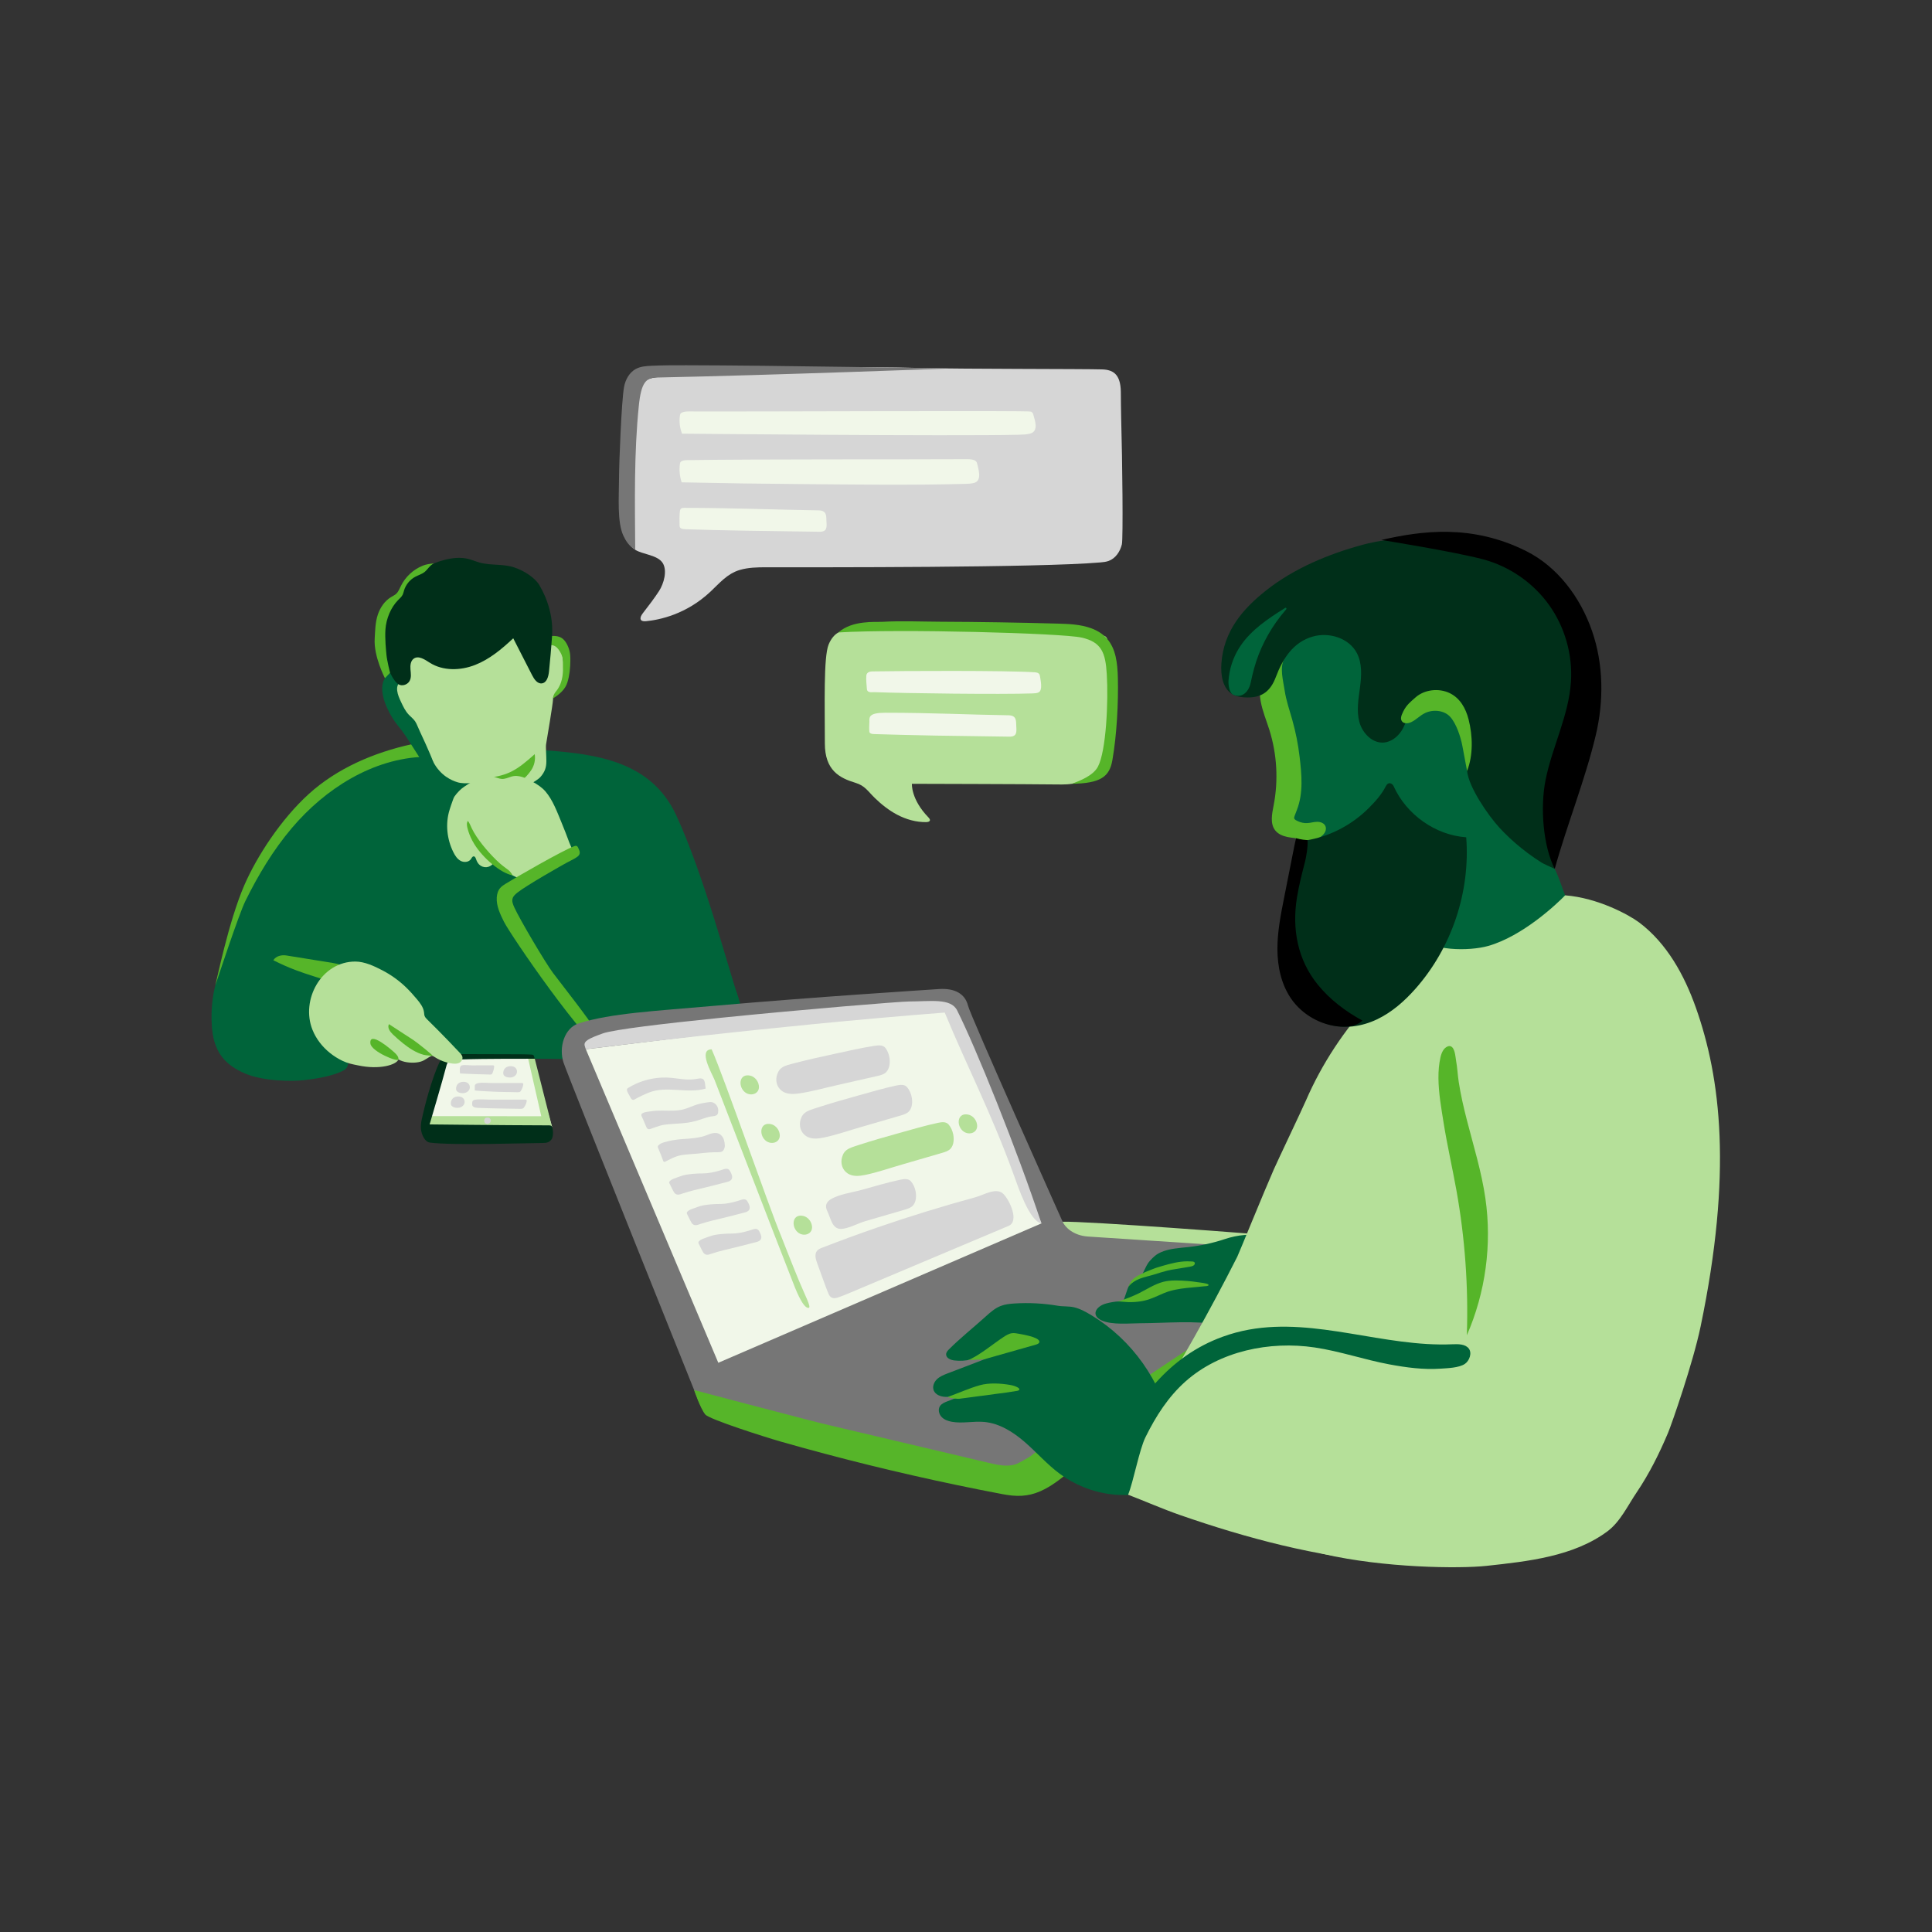 <?xml version="1.0" encoding="UTF-8" standalone="no"?>
<!-- Created with Inkscape (http://www.inkscape.org/) -->

<svg
   version="1.1"
   id="svg2"
   xml:space="preserve"
   width="566.929"
   height="566.929"
   viewBox="0 0 566.929 566.929"
   sodipodi:docname="adm5-0384b777-a713-47ea-8761-dafce8be1295.ai"
   xmlns:inkscape="http://www.inkscape.org/namespaces/inkscape"
   xmlns:sodipodi="http://sodipodi.sourceforge.net/DTD/sodipodi-0.dtd"
   xmlns="http://www.w3.org/2000/svg"
   xmlns:svg="http://www.w3.org/2000/svg"><rect x="0" y="0" width="566.929" height="566.929" fill="#333333" stroke="none"/><defs
     id="defs6"><clipPath
       clipPathUnits="userSpaceOnUse"
       id="clipPath16"><path
         d="M 0,425.197 H 425.197 V 0 H 0 Z"
         id="path14" /></clipPath></defs><sodipodi:namedview
     id="namedview4"
     pagecolor="#ffffff"
     bordercolor="#666666"
     borderopacity="1.0"
     inkscape:pageshadow="2"
     inkscape:pageopacity="0.0"
     inkscape:pagecheckerboard="0" /><g
     id="g8"
     inkscape:groupmode="layer"
     inkscape:label="adm5-0384b777-a713-47ea-8761-dafce8be1295"
     transform="matrix(1.333,0,0,-1.333,0,566.929)"><g
       id="g10"><g
         id="g12"
         clip-path="url(#clipPath16)"><g
           id="g18"
           transform="translate(120.198,260.129)"><path
             d="m 0,0 c 11.058,-0.842 23.13,-2.394 28.643,-14.25 6.017,-12.937 11.528,-33.785 13.623,-40.01 2.095,-6.225 -7.856,-13.905 -27.103,-13.905 -8.681,0 -9.161,0.269 -17.842,0.269 -6.073,0 -10.889,-0.077 -19.151,-0.149 -5.504,3.522 -17.754,-0.12 -22.996,-0.12 h -14.335 -5.543 c -2.686,0 -5.31,-0.913 -7.212,1.817 -2.324,3.334 -1.937,10.659 -0.885,14.585 1.839,6.86 3.662,12.514 5.85,18.874 2.072,6.024 3.958,8.629 7.571,13.973 14.403,21.305 35.132,19.745 35.132,19.745 z"
             style="fill:#00643a;fill-opacity:1;fill-rule:nonzero;stroke:none"
             id="path20" /></g><g
           id="g22"
           transform="translate(162.465,205.869)"><path
             d="m 0,0 c 0.873,-2.762 3.062,-9.119 1.923,-13.905 -0.281,-1.182 -1.434,-3.694 -3.456,-5.06 -3.413,-2.307 -5.975,-3.023 -10.095,-2.995 -4.119,0.029 -8.191,1.441 -11.552,3.823 -3.887,2.756 -6.754,6.678 -9.784,10.356 -3.951,4.797 -8.285,9.281 -12.019,14.249 -3.733,4.969 -6.893,10.524 -8.082,16.624 -0.029,0.151 -0.056,0.311 0,0.453 0.076,0.194 0.282,0.299 0.472,0.386 4.571,2.104 9.251,3.971 14.015,5.592 1.792,0.61 4.795,2.229 6.675,1.774 1.607,-0.39 3.626,-2.334 4.987,-3.273 7.113,-4.91 13.736,-10.62 19.229,-17.315 C -4.656,7.014 -1.798,5.69 0,0"
             style="fill:#00643a;fill-opacity:1;fill-rule:nonzero;stroke:none"
             id="path24" /></g><g
           id="g26"
           transform="translate(98.118,192.626)"><path
             d="m 0,0 h 18.955 l 4.451,-15.379 -28.307,0.164 0.766,2.33 z"
             style="fill:#f1f7e9;fill-opacity:1;fill-rule:nonzero;stroke:none"
             id="path28" /></g><g
           id="g30"
           transform="translate(71.472,210.68)"><path
             d="m 0,0 c -2.941,-0.247 -5.776,0.132 -8.692,0.053 -1.864,-0.051 -3.626,-0.348 -5.469,-0.665 -1.734,-0.299 -3.483,-0.602 -5.114,-1.261 -1.631,-0.659 -3.156,-1.712 -4.07,-3.215 -0.543,-0.893 -0.85,-1.909 -1.083,-2.928 -0.26,-1.136 -0.399,-3.365 -0.254,-4.521 0.607,-4.84 3.042,-7.379 7.133,-9.146 4.02,-1.736 10.447,-1.785 13.008,-1.471 1.41,0.173 6.179,0.683 8.864,2.234 1.909,1.104 0.205,5.219 0.544,7.865 0.273,2.124 0.646,4.256 1.018,6.385 0.285,1.626 1.594,5.669 0.688,6.876 C 5.56,1.556 1.54,0.129 0,0"
             style="fill:#00643a;fill-opacity:1;fill-rule:nonzero;stroke:none"
             id="path32" /></g><g
           id="g34"
           transform="translate(90.666,261.481)"><path
             d="m 0,0 c -8.296,-1.815 -16.44,-5.281 -22.725,-10.994 -6.099,-5.544 -11.387,-13.684 -14.144,-20.019 -3.52,-8.092 -6.19,-21.486 -6.4,-22.103 0.56,1.645 5.176,15.66 6.607,18.564 2.819,5.721 6.121,11.237 10.254,16.112 7.358,8.682 17.835,15.321 29.211,15.671 1.386,0.042 5.369,-0.961 4.854,1.556 C 7.513,-0.51 6.977,0.057 6.37,0.44 4.612,1.548 3.964,0.752 1.92,0.383 1.278,0.267 0.638,0.139 0,0"
             style="fill:#56b529;fill-opacity:1;fill-rule:nonzero;stroke:none"
             id="path36" /></g><g
           id="g38"
           transform="translate(123.893,280.393)"><path
             d="m 0,0 c 0.17,-1.117 0.339,-2.235 0.509,-3.352 0.139,-0.914 0.4,-1.573 -0.203,-2.376 -0.594,-0.792 -1.256,-1.533 -1.976,-2.213 -0.134,-0.126 -0.272,-0.254 -0.356,-0.417 -0.106,-0.206 -0.115,-0.447 -0.122,-0.679 -0.028,-0.996 -1.334,-8.722 -1.532,-9.899 -0.1,-0.589 0.063,-2.376 0.063,-3.683 0,-1.308 -0.267,-2.369 -1.374,-3.593 -0.692,-0.765 -4.44,-2.817 -5.46,-3.223 -1.384,-0.55 -3.149,-1.029 -4.654,-0.871 -1.198,0.125 -2.334,1.013 -3.126,1.907 -0.245,0.276 -0.478,0.58 -0.808,0.747 -0.349,0.177 -0.76,0.175 -1.151,0.164 -1.022,-0.031 -2.07,-0.097 -3.045,0.211 -1.211,0.384 -3.664,1.374 -5.316,4.516 -1.416,2.694 -2.078,2.011 -3.647,4.61 -1.189,1.969 -2.378,3.938 -3.567,5.907 -0.778,1.289 -1.558,2.581 -2.204,3.941 -0.501,1.057 -0.929,2.228 -0.701,3.375 0.173,0.873 0.708,1.628 1.284,2.305 3.227,3.796 8.066,5.956 12.983,6.761 4.916,0.805 6.66,5.869 11.597,5.196 1.026,-0.14 5.33,-5.806 6.307,-6.158 0.596,-0.215 1.212,-0.67 1.867,-0.665 1.525,0.011 2.656,1.755 3.925,-0.175 C -0.257,1.651 -0.123,0.811 0,0"
             style="fill:#b5e099;fill-opacity:1;fill-rule:nonzero;stroke:none"
             id="path40" /></g><g
           id="g42"
           transform="translate(95.287,257.786)"><path
             d="m 0,0 c -0.423,1.144 -0.99,2.377 -1.086,2.603 -0.724,1.711 -1.562,3.371 -2.292,5.08 -0.155,0.363 -0.312,0.73 -0.535,1.056 -0.391,0.57 -0.963,0.986 -1.432,1.493 -0.722,0.778 -1.187,1.754 -1.638,2.715 -0.376,0.799 -0.754,1.616 -0.864,2.493 -0.06,0.474 -0.035,0.976 0.192,1.396 0.146,0.271 0.366,0.493 0.54,0.746 0.684,1.004 0.46,2.235 0.549,3.369 0.084,1.088 -0.152,2.187 -0.244,3.279 -0.197,2.333 -0.02,4.626 1.228,6.669 1.214,1.988 3.208,3.71 5.926,5.117 1.748,0.905 3.575,1.55 5.407,1.942 C 5.735,38.55 5.688,39.139 5.604,39.72 3.545,39.302 1.492,38.59 -0.464,37.577 -3.472,36.02 -5.698,34.081 -7.082,31.815 -9.09,28.527 -8.736,25.44 -8.361,22.171 c 0.087,-0.755 0.273,-1.589 -0.312,-2.195 -0.284,-0.295 -0.648,-0.497 -0.971,-0.747 -3.353,-2.598 -0.338,-8.4 1.598,-10.992 0.4,-0.535 0.834,-1.045 1.238,-1.577 0.602,-0.791 1.138,-1.628 1.674,-2.464 0.816,-1.274 1.633,-2.547 2.449,-3.821 0.463,-0.723 0.968,-2.508 1.896,-2.741 0.398,-0.1 0.803,0.103 1.163,0.298 C 0.629,-1.929 0.369,-0.998 0,0"
             style="fill:#00643a;fill-opacity:1;fill-rule:nonzero;stroke:none"
             id="path44" /></g><g
           id="g46"
           transform="translate(125.514,281.126)"><path
             d="m 0,0 c -0.029,0.304 -0.076,0.607 -0.151,0.906 -0.234,0.932 -0.844,2.358 -1.847,2.907 -1.012,0.554 -2.348,0.377 -3.539,0.18 0.077,0.875 0.197,1.89 -0.106,2.745 -0.381,1.078 -1.2,1.87 -1.993,2.636 l -0.128,0.124 c -1.632,1.583 -3.712,2.821 -6.013,3.579 -3.09,1.018 -6.659,1.251 -10.235,0.738 0.084,-0.477 0.133,-0.96 0.151,-1.445 3.307,0.496 6.599,0.295 9.432,-0.638 2.036,-0.671 3.878,-1.768 5.326,-3.172 l 0.13,-0.126 C -8.239,7.725 -7.606,7.112 -7.33,6.332 -7.173,5.889 -7.281,5.075 -7.386,4.287 -7.541,3.115 -7.702,1.904 -7.17,1.042 c 0.151,-0.245 0.457,-0.399 0.791,-0.396 0.342,-0.001 0.636,0.16 0.782,0.407 0.332,0.563 0.782,0.962 1.205,1.07 0.29,0.074 0.614,0.024 0.989,-0.153 0.672,-0.317 1.414,-1.494 1.686,-2.395 0.171,-0.568 0.101,-1.261 0.124,-1.847 0.029,-0.755 0.02,-1.513 -0.081,-2.264 -0.168,-1.247 -0.603,-2.491 -1.469,-3.522 -0.295,-0.352 -0.625,-0.888 -0.617,-1.504 1.5,0.974 2.675,1.983 3.15,3.514 0.48,1.55 0.629,3.157 0.65,4.752 C 0.045,-0.864 0.041,-0.43 0,0"
             style="fill:#56b529;fill-opacity:1;fill-rule:nonzero;stroke:none"
             id="path48" /></g><g
           id="g50"
           transform="translate(120.887,277.813)"><path
             d="m 0,0 c -0.012,-0.122 -0.025,-0.244 -0.038,-0.366 -0.116,-1.086 -0.487,-2.449 -1.572,-2.581 -0.983,-0.119 -1.68,0.903 -2.131,1.785 -1.388,2.714 -2.776,5.427 -4.164,8.141 -2.508,-2.357 -5.207,-4.621 -8.412,-5.873 -3.206,-1.251 -7.027,-1.353 -9.939,0.482 -1.101,0.693 -2.472,1.666 -3.54,0.922 -0.708,-0.493 -0.805,-1.496 -0.733,-2.356 0.071,-0.86 0.231,-1.782 -0.179,-2.542 -0.387,-0.718 -1.287,-1.118 -2.08,-0.925 -0.877,0.214 -1.704,1.628 -2.233,2.693 -1.165,2.341 -1.433,5.356 -1.467,6.906 -0.027,1.234 0.155,2.454 0.193,3.684 0.036,1.132 0.178,2.295 0.731,3.304 0.444,0.811 1.121,1.464 1.702,2.184 0.506,0.627 0.943,1.31 1.301,2.032 0.276,0.558 0.507,1.142 0.857,1.657 0.889,1.306 2.474,2.302 3.815,3.087 1.516,0.888 3.155,1.567 4.857,2.005 1.7,0.438 3.504,0.636 5.208,0.217 0.85,-0.209 1.656,-0.567 2.499,-0.803 2.533,-0.709 5.32,-0.229 7.793,-1.126 3.491,-1.266 5.046,-3.221 5.389,-3.87 C -1.807,18.02 1.079,13.493 0.638,7.412 0.42,4.401 0.254,2.513 0,0"
             style="fill:#002f19;fill-opacity:1;fill-rule:nonzero;stroke:none"
             id="path52" /></g><g
           id="g54"
           transform="translate(107.132,254.038)"><path
             d="m 0,0 c -0.696,-0.076 -1.585,-0.283 -1.672,-0.977 -0.05,-0.4 0.191,-0.802 0.513,-1.045 1.532,-1.159 4.177,-0.954 6.186,-0.062 2.008,0.891 3.521,1.941 4.749,3.763 0.732,1.088 0.985,2.283 0.808,3.57 C 6.708,1.796 4.863,0.532 0,0"
             style="fill:#56b529;fill-opacity:1;fill-rule:nonzero;stroke:none"
             id="path56" /></g><g
           id="g58"
           transform="translate(103.502,235.989)"><path
             d="M 0,0 C 0.062,0.061 0.118,0.129 0.168,0.204 0.335,0.457 0.491,0.814 0.794,0.797 1.069,0.781 1.2,0.462 1.289,0.201 1.436,-0.232 1.64,-0.656 1.961,-0.981 c 0.412,-0.417 1.01,-0.644 1.595,-0.606 0.585,0.038 1.148,0.34 1.503,0.807 0.061,0.081 0.118,0.168 0.205,0.22 0.25,0.149 0.553,-0.071 0.754,-0.281 0.85,-0.881 1.696,-1.753 2.817,-2.285 1.249,-0.594 1.905,-1.244 3.239,-0.621 2.948,1.377 5.818,2.958 8.719,4.434 0.469,0.239 1.399,0.644 1.578,1.2 0.178,0.553 -0.327,1.365 -0.53,1.913 -0.552,1.495 -1.125,2.982 -1.735,4.454 -0.953,2.299 -1.912,4.96 -3.564,6.869 -0.751,0.869 -1.789,1.541 -2.784,2.091 -1.414,0.781 -3.122,1.659 -4.742,1.122 C 8.34,18.112 7.663,17.801 6.952,17.843 6.357,17.878 5.809,18.158 5.234,18.316 2.953,18.946 0.517,17.343 -1.302,16.139 -2.138,15.585 -2.828,14.837 -3.418,14.032 -3.632,13.74 -3.746,13.344 -3.872,13.009 -4.112,12.366 -4.326,11.712 -4.531,11.057 -5.493,7.988 -5.123,4.556 -3.688,1.691 -3.313,0.941 -2.831,0.195 -2.09,-0.197 -1.428,-0.548 -0.517,-0.51 0,0"
             style="fill:#b5e099;fill-opacity:1;fill-rule:nonzero;stroke:none"
             id="path60" /></g><g
           id="g62"
           transform="translate(111.886,233.797)"><path
             d="m 0,0 c 0.609,-0.46 0.961,-1.193 0.961,-1.193 0,0 -1.13,0.171 -2.662,1.141 C -3.408,1.029 -4.93,2.404 -6.222,3.957 -7.515,5.509 -8.528,7.32 -8.998,9.285 -9.12,9.794 -9.192,10.376 -8.89,10.804 -8.518,10.321 -8.306,9.738 -8.045,9.188 -6.932,6.844 -4.57,4.069 -2.633,2.171 -1.495,1.056 -0.566,0.428 0,0"
             style="fill:#56b529;fill-opacity:1;fill-rule:nonzero;stroke:none"
             id="path64" /></g><g
           id="g66"
           transform="translate(127.21,236.792)"><path
             d="m 0,0 c -0.416,-0.338 -0.932,-0.604 -1.408,-0.851 -2.081,-1.041 -10.004,-5.629 -11.859,-7.099 -0.453,-0.36 -0.93,-0.753 -1.099,-1.306 -0.199,-0.654 0.085,-1.347 0.368,-1.97 1.229,-2.707 6.923,-12.327 8.517,-14.426 3.376,-4.448 6.888,-8.801 9.995,-13.445 1.149,-1.719 2.988,-5.308 2.888,-5.731 -5.988,3.676 -22.262,27.589 -23.673,30.426 -0.836,1.682 -1.693,3.462 -1.585,5.336 0.043,0.751 0.257,1.516 0.746,2.088 0.331,0.388 0.769,0.667 1.201,0.941 1.865,1.181 12.751,7.455 15.167,8.294 C -0.12,2.473 -0.01,2.038 0.157,1.682 0.346,1.278 0.691,0.561 0,0"
             style="fill:#56b529;fill-opacity:1;fill-rule:nonzero;stroke:none"
             id="path68" /></g><g
           id="g70"
           transform="translate(119.216,179.575)"><path
             d="M 0,0 C 0,0 0.096,1.073 -0.325,1.648 0.467,0.329 1.258,-0.99 2.05,-2.309 0.958,-2.593 -0.178,-2.649 -1.305,-2.69 c -6.156,-0.227 -20.374,0.472 -24.073,0.573 -0.075,0.002 -0.158,0.007 -0.21,0.061 -0.067,0.07 -0.048,0.184 -0.022,0.278 0.258,0.95 0.455,1.812 1.507,1.812 C -23.004,0.034 0,0 0,0"
             style="fill:#b5e099;fill-opacity:1;fill-rule:nonzero;stroke:none"
             id="path72" /></g><g
           id="g74"
           transform="translate(106.938,179.231)"><path
             d="M 0,0 C -0.42,-0.221 -0.47,-0.904 -0.095,-1.195 0.281,-1.486 0.917,-1.284 1.071,-0.835 1.183,-0.508 1.017,-0.092 0.688,0.011 0.358,0.114 0,0 0,0"
             style="fill:#d6d6d6;fill-opacity:1;fill-rule:nonzero;stroke:none"
             id="path76" /></g><g
           id="g78"
           transform="translate(84.739,276.006)"><path
             d="m 0,0 1.127,1.187 c 0,0 -0.674,2.643 -0.797,4.003 -0.088,0.974 -0.362,3.546 -0.218,5.567 0.165,2.313 1.163,4.804 2.795,6.451 0.365,0.368 0.773,0.714 1,1.179 0.139,0.286 0.201,0.602 0.292,0.907 0.379,1.283 1.289,2.401 2.47,3.031 0.682,0.365 1.454,0.577 2.06,1.059 0.671,0.535 1.119,1.448 2.051,1.894 C 9.723,25.152 9.098,25.078 8.335,24.774 6.26,23.947 4.512,22.33 3.525,20.327 3.217,19.702 2.965,19.019 2.446,18.554 2.128,18.269 1.732,18.089 1.366,17.869 -0.057,17.018 -1.048,15.558 -1.57,13.984 -2.146,12.243 -2.146,10.468 -2.257,8.686 -2.498,4.794 0,0 0,0"
             style="fill:#56b529;fill-opacity:1;fill-rule:nonzero;stroke:none"
             id="path80" /></g><g
           id="g82"
           transform="translate(76.352,211.575)"><path
             d="m 0,0 c -0.466,1.235 -1.87,1.549 -3.134,1.753 -3.404,0.548 -6.808,1.097 -10.211,1.646 -0.933,0.15 -2.232,-0.07 -2.837,-1.059 1.776,-0.881 3.258,-1.542 5.001,-2.2 2.546,-0.961 5.17,-1.702 7.75,-2.563 0.548,-0.183 1.836,-1.04 2.49,-0.712 C 0.054,-2.637 0.28,-0.741 0,0"
             style="fill:#56b529;fill-opacity:1;fill-rule:nonzero;stroke:none"
             id="path84" /></g><g
           id="g86"
           transform="translate(117.725,192.233)"><path
             d="m 0,0 -1.567,0.484 3.492,-15.312 1.873,-0.157 z"
             style="fill:#b5e099;fill-opacity:1;fill-rule:nonzero;stroke:none"
             id="path88" /></g><g
           id="g90"
           transform="translate(121.523,177.248)"><path
             d="m 0,0 c -0.146,0.4 -0.682,0.324 -1.139,0.325 -9.713,0.023 -25.81,0.207 -25.81,0.207 0,0 2.933,9.92 3.572,12.446 0.222,0.88 0.454,1.724 1.297,1.738 0.755,0.013 1.535,0.095 2.29,0.125 4.491,0.182 15.992,0.144 15.992,0.144 0,0 -0.117,0.366 -0.209,0.664 -0.067,0.216 -0.402,0.251 -0.555,0.259 -1.472,0.079 -2.907,0.068 -4.292,0.073 -4.686,0.014 -9.372,0.028 -14.057,0.043 -0.23,0 -0.469,-0.001 -0.675,-0.103 -0.228,-0.112 -0.381,-0.331 -0.525,-0.54 -1.693,-2.454 -3.678,-9.813 -4.196,-12.137 -0.19,-0.853 -0.674,-2.431 -0.551,-3.715 0.123,-1.284 0.861,-2.84 1.957,-2.995 4.79,-0.674 22.208,-0.092 24.833,-0.092 0.92,0.002 1.514,0.149 1.99,0.856 C 0.275,-2.177 0.311,-0.853 0,0"
             style="fill:#002f19;fill-opacity:1;fill-rule:nonzero;stroke:none"
             id="path92" /></g><g
           id="g94"
           transform="translate(78.25,213.631)"><path
             d="m 0,0 c 2.02,-0.009 4.151,-1.01 5.914,-1.927 1.885,-0.98 3.631,-2.226 5.164,-3.696 0.855,-0.82 1.643,-1.706 2.407,-2.612 0.73,-0.865 1.467,-1.812 1.609,-2.935 0.035,-0.272 0.034,-0.552 0.128,-0.809 0.117,-0.317 0.366,-0.565 0.608,-0.802 1.542,-1.515 3.063,-3.051 4.566,-4.605 0.751,-0.777 1.497,-1.559 2.238,-2.346 0.6,-0.637 1.316,-1.226 0.7,-2.147 -0.411,-0.615 -1.29,-0.67 -2.023,-0.573 -0.908,0.12 -1.798,0.375 -2.632,0.752 -0.428,0.192 -0.841,0.417 -1.235,0.671 -0.498,0.321 -0.568,0.383 -1.098,0.066 -1.033,-0.617 -1.484,-1.099 -3.007,-1.26 -1.197,-0.126 -2.851,0.048 -3.876,0.679 -0.44,-1.206 -4.182,-2.321 -8.832,-1.323 -0.055,0.012 -0.11,0.021 -0.165,0.032 -1.186,0.23 -2.236,0.455 -3.333,0.983 -0.978,0.47 -1.904,1.051 -2.751,1.731 -1.681,1.35 -3.05,3.101 -3.851,5.11 C -12.084,-8.453 -7.527,0.035 0,0"
             style="fill:#b5e099;fill-opacity:1;fill-rule:nonzero;stroke:none"
             id="path96" /></g><g
           id="g98"
           transform="translate(90.972,196.368)"><path
             d="M 0,0 -5.345,3.484 C -5.77,2.733 -5.129,1.839 -4.507,1.24 -3.784,0.545 -3.029,-0.117 -2.244,-0.742 -0.884,-1.826 0.622,-2.824 2.321,-3.273 2.743,-3.384 3.806,-3.46 4.242,-3.492 4.564,-3.515 0.89,-0.58 0,0"
             style="fill:#56b529;fill-opacity:1;fill-rule:nonzero;stroke:none"
             id="path100" /></g><g
           id="g102"
           transform="translate(86.907,193.538)"><path
             d="M 0,0 C 0.418,-0.393 0.854,-0.88 0.806,-1.451 0.747,-2.15 -5.175,0.285 -5.368,2.049 -5.693,4.999 -0.721,0.678 0,0"
             style="fill:#56b529;fill-opacity:1;fill-rule:nonzero;stroke:none"
             id="path104" /></g><g
           id="g106"
           transform="translate(101.283,188.995)"><path
             d="m 0,0 c 0,0 2.491,-0.129 3.784,-0.163 l 2.794,-0.073 c 0.119,-0.004 0.244,-0.005 0.346,0.055 0.105,0.063 0.165,0.178 0.214,0.29 C 7.327,0.536 7.449,0.993 7.497,1.458 7.506,1.548 7.51,1.649 7.45,1.717 7.386,1.789 7.277,1.795 7.18,1.794 L 2.617,1.782 C 1.93,1.78 1.031,1.936 0.365,1.777 -0.305,1.617 0,0 0,0"
             style="fill:#d6d6d6;fill-opacity:1;fill-rule:nonzero;stroke:none"
             id="path108" /></g><g
           id="g110"
           transform="translate(104.522,185.248)"><path
             d="m 0,0 c 0.337,-0.073 4.096,-0.281 5.533,-0.308 1.287,-0.025 2.574,-0.049 3.862,-0.074 0.163,-0.003 0.337,-0.004 0.478,0.056 0.145,0.062 0.227,0.178 0.295,0.289 0.262,0.427 0.43,0.885 0.497,1.35 0.013,0.09 0.017,0.191 -0.066,0.259 C 10.511,1.644 10.36,1.649 10.226,1.649 8.124,1.645 6.021,1.641 3.919,1.637 2.969,1.635 1.726,1.79 0.805,1.631 0.309,1.546 0.017,1.342 0,1.04 -0.015,0.779 -0.001,0.299 0,0"
             style="fill:#d6d6d6;fill-opacity:1;fill-rule:nonzero;stroke:none"
             id="path112" /></g><g
           id="g114"
           transform="translate(100.875,186.775)"><path
             d="m 0,0 c -0.28,-0.247 -0.438,-0.615 -0.473,-0.987 -0.016,-0.163 -0.009,-0.332 0.053,-0.484 0.146,-0.362 0.557,-0.541 0.941,-0.608 0.382,-0.066 0.784,-0.056 1.146,0.083 0.362,0.139 0.68,0.417 0.816,0.78 0.146,0.388 0.065,0.853 -0.204,1.168 C 1.774,0.544 0.561,0.495 0,0"
             style="fill:#d6d6d6;fill-opacity:1;fill-rule:nonzero;stroke:none"
             id="path116" /></g><g
           id="g118"
           transform="translate(105.153,181.427)"><path
             d="m 0,0 c 1.903,-0.083 3.271,-0.115 4.918,-0.142 1.474,-0.025 2.948,-0.049 4.422,-0.074 0.188,-0.003 0.386,-0.004 0.548,0.056 0.166,0.062 0.26,0.178 0.338,0.289 0.3,0.427 0.492,0.885 0.568,1.35 0.015,0.09 0.02,0.191 -0.075,0.259 C 10.618,1.81 10.445,1.815 10.293,1.815 7.885,1.811 5.478,1.807 3.071,1.803 1.983,1.801 0.561,1.957 -0.494,1.797 -1.288,1.678 -1.194,1.263 -1.212,0.786 -1.237,0.122 -0.458,0.02 0,0"
             style="fill:#d6d6d6;fill-opacity:1;fill-rule:nonzero;stroke:none"
             id="path120" /></g><g
           id="g122"
           transform="translate(99.725,183.545)"><path
             d="m 0,0 c -0.28,-0.247 -0.438,-0.615 -0.473,-0.987 -0.016,-0.163 -0.009,-0.332 0.053,-0.484 0.146,-0.362 0.557,-0.541 0.941,-0.608 0.382,-0.066 0.784,-0.056 1.146,0.083 0.362,0.139 0.68,0.417 0.816,0.78 0.146,0.388 0.065,0.853 -0.204,1.168 C 1.774,0.544 0.561,0.495 0,0"
             style="fill:#d6d6d6;fill-opacity:1;fill-rule:nonzero;stroke:none"
             id="path124" /></g><g
           id="g126"
           transform="translate(111.257,190.219)"><path
             d="m 0,0 c -0.28,-0.247 -0.438,-0.615 -0.473,-0.987 -0.016,-0.163 -0.009,-0.332 0.053,-0.484 0.146,-0.362 0.557,-0.541 0.941,-0.608 0.382,-0.066 0.784,-0.056 1.146,0.083 0.362,0.139 0.68,0.417 0.816,0.78 0.146,0.388 0.065,0.853 -0.204,1.168 C 1.774,0.544 0.561,0.495 0,0"
             style="fill:#d6d6d6;fill-opacity:1;fill-rule:nonzero;stroke:none"
             id="path128" /></g><g
           id="g130"
           transform="translate(127.434,200.038)"><path
             d="m 0,0 c 7.218,2.246 16.739,2.694 29.76,3.846 22.238,1.967 45.911,3.441 49.445,3.69 3.592,0.253 5.822,-1.061 6.469,-3.69 0.558,-2.267 20.818,-47.531 20.818,-47.531 L 173.443,-49.98 98.416,-98.753 26.364,-83.21 c 0,0 -28.648,71.271 -29.742,74.559 C -4.472,-5.362 -3.221,-1.002 0,0"
             style="fill:#767676;fill-opacity:1;fill-rule:nonzero;stroke:none"
             id="path132" /></g><g
           id="g134"
           transform="translate(171.885,107.953)"><path
             d="m 0,0 c 6.411,-1.829 12.855,-3.543 19.328,-5.14 6.489,-1.597 13.004,-3.085 19.546,-4.45 3.303,-0.69 6.613,-1.349 9.929,-1.978 3.001,-0.569 5.538,-0.603 8.406,0.678 1.135,0.507 2.206,1.151 3.224,1.861 1.094,0.762 2.131,1.6 3.15,2.457 0.232,0.195 0.46,0.439 0.731,0.578 0.19,0.097 0.406,0.127 0.599,0.219 0.683,0.325 1.331,0.764 1.984,1.145 0.614,0.359 1.228,0.719 1.841,1.08 8.445,4.979 16.74,10.213 24.87,15.692 3.166,2.135 6.881,4.155 9.517,6.903 1.363,1.421 3.302,2.522 4.878,3.704 0.856,0.642 1.712,1.284 2.567,1.926 0.734,0.55 1.505,1.333 2.323,1.742 1.684,1.263 3.368,2.526 5.051,3.789 1.887,1.415 3.951,2.637 5.272,4.608 1.225,1.827 2.33,3.735 3.303,5.708 0.486,0.986 0.94,1.989 1.36,3.005 0.218,0.529 0.427,1.061 0.627,1.597 0.097,0.26 0.272,1.226 0.486,1.368 -1.416,-0.942 -2.833,-1.884 -4.249,-2.825 C 116.159,37.959 107.576,32.251 98.992,26.543 90.409,20.835 81.825,15.127 73.241,9.419 68.95,6.565 64.658,3.711 60.366,0.857 59.144,0.044 56.218,-2.273 54.955,-3.22 c -0.299,-0.225 -2.664,-1.575 -3.231,-1.758 -0.623,-0.201 -1.278,-0.295 -1.932,-0.305 -1.349,-0.021 -2.679,0.291 -3.992,0.601 -1.082,0.256 -2.163,0.511 -3.245,0.766 -3.046,0.72 -6.093,1.439 -9.139,2.158 -3.047,0.719 -6.093,1.438 -9.14,2.158 -3.046,0.719 -6.093,1.438 -9.139,2.157 -1.523,0.36 -3.047,0.72 -4.57,1.079 C 7.27,4.415 4.009,5.297 0.728,6.15 c -2.735,0.711 -5.471,1.422 -8.206,2.134 -3.664,0.952 -11.603,3.064 -11.603,3.064 0,0 1.296,-3.95 2.447,-5.375 C -15.76,4.892 -3.206,0.915 0,0"
             style="fill:#56b529;fill-opacity:1;fill-rule:nonzero;stroke:none"
             id="path136" /></g><g
           id="g138"
           transform="translate(158.125,125.308)"><path
             d="m 0,0 71.13,30.681 -16.464,41.598 -2.743,4.538 -0.477,1.105 -2.175,0.653 -78.432,-9.557 z"
             style="fill:#f1f7e9;fill-opacity:1;fill-rule:nonzero;stroke:none"
             id="path140" /></g><g
           id="g142"
           transform="translate(128.964,194.327)"><path
             d="m 0,0 c 0,0 40.572,5.105 79.008,8.074 5.02,-12.156 10.185,-21.915 15.242,-35.866 0.915,-2.524 3.403,-10.047 6.042,-10.545 -5.396,16.318 -14.545,38.944 -18.565,46.905 -1.389,2.753 -5.932,1.947 -10.545,1.947 -1.931,0 -23.128,-1.733 -41.33,-3.577 C 17.254,5.662 6.091,4.332 3.743,3.487 0.649,2.373 -0.513,1.789 -0.254,0.779 -0.131,0.297 0,0 0,0"
             style="fill:#d6d6d6;fill-opacity:1;fill-rule:nonzero;stroke:none"
             id="path144" /></g><g
           id="g146"
           transform="translate(285.262,152.877)"><path
             d="m 0,0 c 9.102,-0.878 18.198,-1.866 27.305,-2.904 1.492,-0.167 3.298,-1.005 1.955,-2.684 -0.882,-1.102 -3.473,-0.783 -4.672,-0.716 -11.479,0.646 -25.825,3.612 -39.443,4.494 -18.211,1.18 -29.286,1.918 -30.933,2.031 -3.106,0.213 -4.994,1.984 -5.548,3.254 C -46.401,3.65 -8.501,0.82 0,0"
             style="fill:#b5e099;fill-opacity:1;fill-rule:nonzero;stroke:none"
             id="path148" /></g><g
           id="g150"
           transform="translate(175.07,191.306)"><path
             d="m 0,0 c -0.333,-0.086 -0.666,-0.173 -0.998,-0.259 -0.877,-0.23 -1.807,-0.495 -2.4,-1.18 -0.258,-0.298 -0.435,-0.659 -0.569,-1.03 -0.482,-1.326 -0.154,-2.821 1.027,-3.691 1.054,-0.776 2.49,-0.732 3.785,-0.544 2.836,0.411 5.644,1.222 8.45,1.846 2.945,0.654 5.887,1.322 8.827,2.003 0.668,0.155 1.372,0.33 1.862,0.81 0.783,0.767 0.905,2.1 0.76,3.128 -0.108,0.759 -0.405,1.562 -0.862,2.179 -0.549,0.739 -1.538,0.645 -2.364,0.522 L 17.432,3.771 C 14.558,3.337 11.709,2.659 8.862,2.052 5.896,1.42 2.936,0.759 0,0"
             style="fill:#d6d6d6;fill-opacity:1;fill-rule:nonzero;stroke:none"
             id="path152" /></g><g
           id="g154"
           transform="translate(180.047,181.517)"><path
             d="m 0,0 c -0.327,-0.106 -0.654,-0.212 -0.981,-0.319 -0.861,-0.281 -1.774,-0.601 -2.325,-1.32 -0.24,-0.313 -0.395,-0.684 -0.507,-1.062 -0.402,-1.353 0.015,-2.825 1.246,-3.623 1.098,-0.713 2.529,-0.583 3.811,-0.318 2.806,0.58 5.561,1.557 8.324,2.347 2.901,0.829 5.798,1.671 8.692,2.527 0.657,0.194 1.35,0.41 1.81,0.919 0.736,0.813 0.779,2.151 0.572,3.168 C 20.49,3.07 20.145,3.854 19.652,4.442 19.059,5.148 18.078,4.995 17.261,4.822 17.233,4.816 17.204,4.81 17.176,4.804 14.333,4.199 11.53,3.353 8.724,2.577 5.801,1.769 2.886,0.933 0,0"
             style="fill:#d6d6d6;fill-opacity:1;fill-rule:nonzero;stroke:none"
             id="path156" /></g><g
           id="g158"
           transform="translate(189.191,173.298)"><path
             d="m 0,0 c -0.327,-0.106 -0.654,-0.212 -0.981,-0.319 -0.861,-0.281 -1.774,-0.601 -2.325,-1.32 -0.24,-0.313 -0.395,-0.684 -0.507,-1.062 -0.402,-1.353 0.015,-2.825 1.246,-3.623 1.098,-0.713 2.529,-0.583 3.811,-0.318 2.806,0.58 5.561,1.557 8.324,2.347 2.901,0.829 5.798,1.671 8.692,2.527 0.657,0.194 1.35,0.41 1.81,0.919 0.736,0.813 0.779,2.151 0.572,3.168 C 20.49,3.07 20.145,3.854 19.652,4.442 19.059,5.148 18.078,4.995 17.261,4.822 17.233,4.816 17.204,4.81 17.176,4.804 14.333,4.199 11.53,3.353 8.724,2.577 5.801,1.769 2.886,0.933 0,0"
             style="fill:#b5e099;fill-opacity:1;fill-rule:nonzero;stroke:none"
             id="path160" /></g><g
           id="g162"
           transform="translate(181.984,160.371)"><path
             d="m 0,0 c -0.082,-0.175 -0.134,-0.362 -0.144,-0.558 -0.025,-0.456 0.171,-0.892 0.362,-1.307 0.696,-1.51 1.017,-3.682 2.835,-3.728 1.557,-0.04 3.907,1.266 5.436,1.703 2.901,0.829 5.799,1.672 8.692,2.527 0.658,0.194 1.35,0.411 1.81,0.919 0.736,0.813 0.779,2.151 0.572,3.168 -0.152,0.751 -0.496,1.535 -0.99,2.124 C 17.981,5.553 16.999,5.4 16.183,5.227 16.154,5.221 16.126,5.215 16.097,5.209 13.254,4.604 10.451,3.758 7.645,2.982 5.531,2.398 2.72,2.053 0.83,0.893 0.481,0.678 0.173,0.367 0,0"
             style="fill:#d6d6d6;fill-opacity:1;fill-rule:nonzero;stroke:none"
             id="path164" /></g><g
           id="g166"
           transform="translate(145.61,188.082)"><path
             d="m 0,0 c 0.802,0.04 1.608,0.017 2.407,-0.072 1.854,-0.205 3.511,-0.563 5.36,-0.2 1.917,0.399 1.72,-0.498 1.961,-2.146 -4.047,-1.19 -8.594,0.7 -12.527,-0.89 -1.066,-0.431 -2.089,-0.921 -3.088,-1.482 -0.082,-0.046 -0.166,-0.093 -0.258,-0.107 -0.168,-0.027 -0.337,0.058 -0.455,0.18 -0.117,0.123 -0.192,0.279 -0.265,0.432 -0.182,0.381 -0.89,1.363 -0.703,1.785 0.048,0.107 0.152,0.176 0.251,0.238 C -5.121,-0.906 -2.576,-0.128 0,0"
             style="fill:#d6d6d6;fill-opacity:1;fill-rule:nonzero;stroke:none"
             id="path168" /></g><g
           id="g170"
           transform="translate(155.814,175.501)"><path
             d="M 0,0 C 1.337,0.569 2.601,0.679 3.37,-0.682 3.639,-1.158 3.853,-2.332 3.69,-2.854 3.334,-3.999 2.785,-3.825 1.496,-3.846 0.001,-3.869 -1.858,-4.118 -2.358,-4.155 c -0.544,-0.041 -2.794,-0.194 -3.54,-0.344 -1.442,-0.29 -2.627,-1.011 -3.46,-1.42 -0.207,-0.102 -0.387,-0.037 -0.451,0.137 -0.364,0.981 -0.72,1.966 -1.15,2.92 -0.113,0.253 -0.015,0.413 0.039,0.473 0.181,0.201 0.404,0.365 0.646,0.488 0.631,0.321 2.644,0.822 4.782,0.958 C -4.288,-0.867 -1.776,-0.756 0,0"
             style="fill:#d6d6d6;fill-opacity:1;fill-rule:nonzero;stroke:none"
             id="path172" /></g><g
           id="g174"
           transform="translate(158.413,167.619)"><path
             d="M 0,0 C 0.232,0.068 0.462,0.14 0.691,0.217 1.116,0.361 1.617,0.513 1.983,0.253 2.149,0.136 2.253,-0.048 2.352,-0.225 2.651,-0.761 2.949,-1.436 2.614,-1.95 2.386,-2.3 1.944,-2.43 1.539,-2.535 0.421,-2.823 -0.698,-3.111 -1.817,-3.394 c -1.258,-0.317 -2.518,-0.627 -3.782,-0.921 -0.829,-0.193 -1.632,-0.448 -2.445,-0.7 -0.519,-0.161 -1.085,-0.46 -1.61,-0.148 -0.305,0.182 -0.479,0.518 -0.637,0.836 -0.237,0.475 -0.475,0.95 -0.713,1.424 -0.054,0.107 -0.115,0.213 -0.087,0.337 0.091,0.402 0.738,0.689 1.08,0.814 0.418,0.152 0.838,0.291 1.253,0.455 0.941,0.37 1.972,0.494 2.973,0.582 0.687,0.061 1.377,0.086 2.066,0.084 C -2.479,-0.633 -1.187,-0.346 0,0"
             style="fill:#d6d6d6;fill-opacity:1;fill-rule:nonzero;stroke:none"
             id="path176" /></g><g
           id="g178"
           transform="translate(162.282,160.896)"><path
             d="M 0,0 C 0.232,0.068 0.462,0.14 0.691,0.217 1.116,0.361 1.617,0.513 1.983,0.253 2.149,0.136 2.253,-0.048 2.352,-0.225 2.651,-0.761 2.949,-1.436 2.614,-1.95 2.386,-2.3 1.944,-2.43 1.539,-2.535 0.421,-2.823 -0.698,-3.111 -1.817,-3.394 c -1.258,-0.317 -2.518,-0.627 -3.782,-0.921 -0.829,-0.193 -1.632,-0.448 -2.445,-0.7 -0.519,-0.161 -1.085,-0.46 -1.61,-0.148 -0.305,0.182 -0.479,0.518 -0.637,0.836 -0.237,0.475 -0.475,0.95 -0.713,1.424 -0.054,0.107 -0.115,0.213 -0.087,0.337 0.091,0.402 0.738,0.689 1.08,0.814 0.418,0.152 0.838,0.291 1.253,0.455 0.941,0.37 1.972,0.494 2.973,0.582 0.687,0.061 1.377,0.086 2.066,0.084 C -2.479,-0.633 -1.187,-0.346 0,0"
             style="fill:#d6d6d6;fill-opacity:1;fill-rule:nonzero;stroke:none"
             id="path180" /></g><g
           id="g182"
           transform="translate(164.835,154.383)"><path
             d="M 0,0 C 0.232,0.068 0.462,0.14 0.691,0.217 1.116,0.361 1.617,0.513 1.983,0.253 2.149,0.136 2.253,-0.048 2.352,-0.225 2.651,-0.761 2.949,-1.436 2.614,-1.95 2.386,-2.3 1.944,-2.43 1.539,-2.535 0.421,-2.823 -0.698,-3.111 -1.817,-3.394 c -1.258,-0.317 -2.518,-0.627 -3.782,-0.921 -0.829,-0.193 -1.632,-0.448 -2.445,-0.7 -0.519,-0.161 -1.085,-0.46 -1.61,-0.148 -0.305,0.182 -0.479,0.518 -0.637,0.836 -0.237,0.475 -0.475,0.95 -0.713,1.424 -0.054,0.107 -0.115,0.213 -0.087,0.337 0.091,0.402 0.738,0.689 1.08,0.814 0.418,0.152 0.838,0.291 1.253,0.455 0.941,0.37 1.972,0.494 2.973,0.582 0.687,0.061 1.377,0.086 2.066,0.084 C -2.479,-0.633 -1.187,-0.346 0,0"
             style="fill:#d6d6d6;fill-opacity:1;fill-rule:nonzero;stroke:none"
             id="path184" /></g><g
           id="g186"
           transform="translate(142.287,177.196)"><path
             d="m 0,0 c 0.207,-0.508 0.566,-0.534 0.917,-0.414 0.48,0.164 1.058,0.384 1.147,0.416 0.655,0.23 1.322,0.442 2.013,0.528 2.293,0.284 4.559,0.173 6.821,0.815 0.94,0.267 1.851,0.628 2.797,0.871 C 15.05,2.563 15.84,2.171 15.827,3.674 15.819,4.682 14.992,5.616 13.966,5.499 13.023,5.392 11.987,5.225 11.079,4.939 10.092,4.628 9.16,4.158 8.157,3.895 6.646,3.5 5.056,3.605 3.494,3.62 2.666,3.627 1.831,3.606 1.012,3.47 0.409,3.37 -0.248,3.364 -0.798,3.065 -0.905,3.006 -1.029,2.933 -1.08,2.815 -1.202,2.529 -0.884,2.072 -0.776,1.818 -0.517,1.212 -0.249,0.61 0,0"
             style="fill:#d6d6d6;fill-opacity:1;fill-rule:nonzero;stroke:none"
             id="path188" /></g><g
           id="g190"
           transform="translate(298.277,134.251)"><path
             d="m 0,0 c 1.077,1.254 1.718,3.009 1.226,4.587 -0.377,1.209 -1.338,2.131 -2.268,2.991 -5.621,5.201 -11.983,10.411 -19.182,11.472 -2.682,0.395 -5.479,0.214 -8.397,-0.757 -2.595,-0.864 -5.282,-1.454 -8.001,-1.758 -2.064,-0.231 -4.196,-0.31 -6.096,-1.149 -1.076,-0.476 -1.595,-0.996 -2.375,-1.827 -0.822,-0.876 -1.249,-2.21 -1.912,-3.391 -0.268,-0.207 -1.1,-0.325 -1.389,-0.502 -1.414,-0.868 -1.741,-2.726 -2.325,-4.28 -0.077,-0.204 -0.247,-0.681 -0.247,-0.681 0,0 -0.681,-0.109 -1.005,-0.13 -0.946,-0.06 -1.886,-0.215 -2.8,-0.464 -2.287,-0.62 -3.436,-2.629 -0.961,-3.747 2.27,-1.025 6.061,-0.615 8.501,-0.604 5.88,0.026 11.809,0.66 17.646,-0.341 1.142,-0.196 3.277,-0.345 3.672,-1.674 0.188,-0.629 -0.057,-1.364 -0.584,-1.755 -0.48,-0.357 -1.115,-0.42 -1.713,-0.407 -1.321,0.028 -2.616,0.362 -3.93,0.5 -1.918,0.202 -1.302,-7.036 0.051,-7.428 2.695,-0.781 5.485,-1.236 8.29,-1.317 1.995,-0.058 3.482,-0.173 5.451,0.464 3.713,1.202 6.181,3.686 9.345,5.763 3.07,2.016 6.566,3.6 9.003,6.435"
             style="fill:#00643a;fill-opacity:1;fill-rule:nonzero;stroke:none"
             id="path192" /></g><g
           id="g194"
           transform="translate(250.753,140.627)"><path
             d="m 0,0 c -0.925,-0.47 -3.321,-1.497 -4.737,-1.823 0.657,10e-4 2.073,-0.141 2.432,-0.148 0.918,-0.017 1.839,0.047 2.746,0.19 1.825,0.288 3.246,1.024 4.886,1.732 0.084,0.036 0.169,0.071 0.254,0.106 1.557,0.627 3.227,0.905 4.887,1.089 0.84,0.093 1.683,0.162 2.525,0.24 0.418,0.038 0.836,0.079 1.253,0.125 0.193,0.022 1.037,0.002 1.049,0.274 C 15.3,1.881 15.208,1.952 15.121,1.993 14.986,2.058 14.841,2.096 14.695,2.131 14.038,2.289 13.376,2.34 12.713,2.444 12.045,2.548 11.376,2.631 10.702,2.682 9.007,2.812 6.985,2.933 5.323,2.498 3.44,2.004 1.761,0.894 0,0"
             style="fill:#56b529;fill-opacity:1;fill-rule:nonzero;stroke:none"
             id="path196" /></g><g
           id="g198"
           transform="translate(258.721,145.923)"><path
             d="M 0,0 C 0.207,0.033 0.414,0.065 0.62,0.1 1.457,0.239 2.295,0.378 3.132,0.518 3.478,0.575 3.842,0.641 4.11,0.867 4.328,1.051 4.408,1.42 4.121,1.589 4.003,1.658 3.862,1.672 3.726,1.682 3.357,1.709 2.987,1.721 2.616,1.718 0.768,1.703 -0.988,1.235 -2.753,0.73 -3.218,0.597 -3.682,0.458 -4.144,0.313 -4.556,0.183 -4.932,0.008 -5.337,-0.14 c -0.851,-0.31 -1.682,-0.675 -2.486,-1.092 -0.734,-0.38 -1.471,-0.827 -1.927,-1.516 -0.232,-0.35 -0.449,-0.797 -0.585,-1.195 0.58,0.859 1.58,1.47 2.547,1.842 1.043,0.402 2.152,0.597 3.209,0.938 0.464,0.149 0.928,0.295 1.395,0.434 0.457,0.136 0.917,0.265 1.379,0.383 0.593,0.151 1.2,0.25 1.805,0.346"
             style="fill:#56b529;fill-opacity:1;fill-rule:nonzero;stroke:none"
             id="path200" /></g><g
           id="g202"
           transform="translate(317.844,230.948)"><path
             d="m 0,0 c 1.081,-3.387 -1.135,-6.772 -2.321,-10.346 -0.708,-2.136 2.109,-5.182 2.195,-7.431 0.082,-2.143 1.944,-3.918 4.017,-4.467 2.074,-0.549 4.287,-0.097 6.305,0.631 1.737,0.626 3.395,1.467 4.935,2.485 1.806,1.193 4.03,2.706 4.85,4.781 0.46,1.161 1.335,2.098 2.091,3.076 0.921,1.192 1.843,2.383 2.764,3.575 0.625,0.809 1.554,1.686 1.862,2.688 0.527,1.721 0.608,0.772 0,2.269 -0.604,1.485 -1.265,3.738 -2.29,5.821 -1.975,4.015 -7.162,10.82 -9.019,13.927 -2.95,-1.503 -5.9,-3.006 -8.85,-4.51 C 3.898,11.153 1.134,9.931 -1.423,8.434 -2.177,7.993 -2.718,7.363 -2.689,6.454 -2.674,5.997 -2.537,5.548 -2.383,5.121 -1.745,3.347 -0.579,1.792 0,0"
             style="fill:#00643a;fill-opacity:1;fill-rule:nonzero;stroke:none"
             id="path204" /></g><g
           id="g206"
           transform="translate(282.836,256.837)"><path
             d="m 0,0 c 0.792,-3.363 1.437,-6.972 0.217,-10.204 -0.288,-0.766 -0.681,-1.505 -0.798,-2.314 -0.117,-0.81 0.118,-1.744 0.819,-2.165 0.451,-0.27 1.002,-0.282 1.525,-0.337 5.243,-0.554 8.593,-5.726 13.101,-8.462 4.276,-2.596 9.685,-2.914 14.508,-1.589 4.824,1.324 9.117,4.162 12.844,7.499 2.601,2.328 4.984,4.938 6.753,7.947 1.794,3.05 2.923,6.457 3.627,9.925 1.69,8.332 0.93,17.145 -2.162,25.064 -1.617,4.142 -3.997,8.189 -7.737,10.594 C 39.8,37.821 36.308,38.551 32.871,38.78 24.283,39.35 8.511,35.854 1.93,30.306 -0.432,28.316 -2.738,20.458 -4.345,18.122 -5.785,16.027 -3.743,12.967 -3.03,10.788 -1.867,7.237 -0.856,3.637 0,0"
             style="fill:#00643a;fill-opacity:1;fill-rule:nonzero;stroke:none"
             id="path208" /></g><g
           id="g210"
           transform="translate(288.179,240.181)"><path
             d="M 0,0 C 0.963,0.071 1.907,0.413 2.672,1.005 3.02,1.274 3.337,1.597 3.527,1.992 3.718,2.388 3.77,2.865 3.595,3.268 3.308,3.931 2.506,4.219 1.784,4.211 1.063,4.204 0.36,3.976 -0.36,3.932 -1.083,3.887 -1.816,4.036 -2.469,4.348 -2.715,4.466 -3.115,4.63 -3.251,4.885 c -0.052,0.097 -0.045,0.202 -0.027,0.308 0.016,0.099 0.044,0.195 0.077,0.289 0.163,0.471 0.357,0.934 0.536,1.4 1.42,3.701 1.034,7.761 0.576,11.645 -0.323,2.746 -0.862,5.466 -1.613,8.127 -0.606,2.147 -1.35,4.266 -1.68,6.472 -0.33,2.206 -1.136,4.989 -0.096,6.962 -0.053,-0.101 -0.643,-0.255 -0.773,-0.332 -0.332,-0.195 -0.62,-0.451 -0.893,-0.721 -0.576,-0.568 -1.114,-1.135 -1.753,-1.636 -0.225,-0.177 -0.46,-0.298 -0.704,-0.443 -0.534,-0.318 -0.732,-1.016 -0.902,-1.579 -0.454,-1.507 -0.428,-3.132 -0.147,-4.669 0.395,-2.162 1.259,-4.206 1.916,-6.303 C -7.061,19.066 -6.74,13.31 -7.807,7.818 -8.168,5.959 -8.628,3.827 -7.464,2.334 -6.804,1.487 -5.771,1.083 -4.751,0.865 -4.21,0.749 -3.665,0.698 -3.119,0.629 -2.535,0.555 -1.977,0.207 -1.384,0.086 -0.93,-0.006 -0.463,-0.034 0,0"
             style="fill:#56b529;fill-opacity:1;fill-rule:nonzero;stroke:none"
             id="path212" /></g><g
           id="g214"
           transform="translate(287.486,183.048)"><path
             d="m 0,0 c 1.769,4.078 3.9,7.998 6.346,11.709 2.362,3.584 5.016,6.978 7.925,10.134 0.695,0.754 1.093,1.425 1.664,2.217 1.107,1.534 2.75,2.851 4.075,4.202 2.816,2.874 1.876,5.13 4.692,8.003 2.529,-3.447 11.315,-3.417 15.427,-2.245 7.618,2.169 15.128,9.269 16.927,11.141 7.217,-0.557 14.107,-4.32 16.335,-6.003 6.058,-4.574 9.893,-11.535 12.431,-18.689 5.5,-15.506 8.086,-36.492 1.047,-70.266 -1.681,-8.063 -6.377,-21.506 -7.156,-23.358 -1.924,-4.568 -4.155,-9.042 -6.935,-13.154 -1.95,-2.883 -3.587,-6.428 -6.383,-8.516 -7.467,-5.58 -17.628,-6.641 -26.595,-7.618 -6.111,-0.666 -22.729,-0.442 -35.87,2.591 -6.428,1.483 4.761,5.106 -1.44,7.551 l -20.278,7.995 c -0.814,0.321 -1.628,0.642 -2.441,0.963 -3.255,1.283 -6.51,2.566 -9.765,3.85 -1.381,0.544 -2.736,1.11 -4.166,1.5 -0.629,0.171 -1.159,0.55 -1.746,0.823 -0.704,0.327 -1.443,0.564 -2.16,0.859 -0.038,0.016 1.731,5.1 1.905,5.56 0.786,2.081 2.59,3.387 3.731,5.257 1.789,2.929 3.538,5.884 5.256,8.855 3.381,5.845 6.632,11.764 9.75,17.753 0.78,1.497 1.551,2.998 2.314,4.504 0.303,0.596 5.908,14.385 8.016,19.168 C -6.177,-13.133 -0.881,-2.031 0,0"
             style="fill:#b5e099;fill-opacity:1;fill-rule:nonzero;stroke:none"
             id="path216" /></g><g
           id="g218"
           transform="translate(347.139,266.936)"><path
             d="m 0,0 c -0.754,-2.968 -1.699,-5.912 -2.61,-8.808 -2.459,-7.822 -3.052,-22.283 -2.276,-24.098 -1.173,0.539 -2.481,1.124 -2.905,1.391 -1.06,0.665 -2.092,1.377 -3.093,2.127 -1.808,1.354 -3.525,2.835 -5.117,4.438 -0.356,0.359 -0.705,0.724 -1.047,1.097 -2.469,2.692 -6.752,8.862 -7.132,12.495 -0.735,7.028 0.248,15.241 -6.466,16.073 -2.037,0.252 -3.817,-1.709 -5.329,-2.755 -0.587,-0.406 -1.005,-0.748 -1.275,-1.433 -0.421,-1.066 -0.753,-2.124 -1.397,-3.087 -0.872,-1.305 -2.228,-2.374 -3.79,-2.529 -2.555,-0.253 -4.785,2.035 -5.454,4.515 -0.669,2.479 -0.197,5.101 0.139,7.647 0.335,2.546 0.498,5.274 -0.701,7.545 -1.739,3.293 -6.086,4.64 -9.671,3.629 -4.364,-1.23 -6.652,-4.924 -8.156,-8.915 -1.153,-3.061 -2.987,-4.561 -6.324,-4.503 -1.079,0.019 -2.194,0.128 -3.138,0.651 -2.251,1.245 -2.712,4.276 -2.527,6.842 0.513,7.089 4.633,11.984 10.005,16.192 6.061,4.746 13.518,7.855 20.905,9.877 7.625,2.087 14.601,1.583 22.316,0.058 6.064,-1.199 11.935,-3.69 16.674,-7.658 C -3.63,26.822 -0.082,21.322 1.057,15.247 2.008,10.171 1.282,5.05 0,0"
             style="fill:#002f19;fill-opacity:1;fill-rule:nonzero;stroke:none"
             id="path220" /></g><g
           id="g222"
           transform="translate(308.927,268.725)"><path
             d="m 0,0 c -0.506,-1.023 -0.748,-1.73 -0.216,-2.311 0.297,-0.325 1.068,-0.494 1.936,-0.083 1.211,0.574 1.906,1.471 3.121,2.035 1.729,0.802 4.089,0.592 5.417,-0.805 1.379,-1.452 2.365,-4.484 2.735,-6.454 0.347,-1.843 0.693,-3.686 1.039,-5.529 1.354,3.464 1.258,7.746 0.328,11.366 C 13.733,0.66 12.493,2.87 10.251,3.976 7.803,5.183 4.605,4.759 2.699,3.069 1.629,2.12 0.699,1.414 0,0"
             style="fill:#56b529;fill-opacity:1;fill-rule:nonzero;stroke:none"
             id="path224" /></g><g
           id="g226"
           transform="translate(306.783,252.243)"><path
             d="m 0,0 c 2.802,-6.223 9.151,-10.778 15.983,-11.259 0.932,-12.008 -3.198,-24.328 -11.179,-33.348 -2.414,-2.728 -5.206,-5.192 -8.499,-6.749 -3.294,-1.557 -7.136,-2.146 -10.63,-1.113 -4.831,1.429 -8.397,5.815 -9.868,10.634 -1.47,4.82 -1.107,10.02 -0.112,14.96 0.626,3.108 1.494,6.159 2.303,9.222 0.404,1.532 0.796,3.068 1.132,4.616 0.133,0.613 0.138,0.891 0.806,0.982 0.604,0.083 1.205,0.175 1.802,0.297 2.407,0.493 4.734,1.358 6.892,2.531 2.151,1.17 4.135,2.647 5.87,4.374 1.451,1.445 2.853,2.998 3.778,4.826 C -1.16,1.085 -0.272,0.604 0,0"
             style="fill:#002f19;fill-opacity:1;fill-rule:nonzero;stroke:none"
             id="path228" /></g><g
           id="g230"
           transform="translate(287.837,240.357)"><path
             d="m 0,0 c -1.443,0.091 -2.519,0.422 -2.519,0.422 0,0 -0.224,-0.881 -0.398,-1.765 -0.751,-3.795 -1.501,-7.59 -2.251,-11.385 -0.738,-3.732 -1.479,-7.495 -1.463,-11.299 0.015,-3.804 0.839,-7.701 2.993,-10.837 2.454,-3.574 6.608,-5.924 10.935,-6.187 1.703,-0.104 3.553,0.157 4.793,1.328 -3.736,2.03 -7.197,4.645 -9.868,7.954 -4.421,5.477 -5.652,12.18 -4.57,19.038 0.432,2.737 1.135,5.42 1.822,8.102 C -0.364,-3.997 0.138,-1.384 0,0"
             style="fill:#000000;fill-opacity:1;fill-rule:nonzero;stroke:none"
             id="path232" /></g><g
           id="g234"
           transform="translate(272.712,282.558)"><path
             d="m 0,0 c -1.312,-2.132 -2.099,-4.586 -2.273,-7.083 -0.062,-0.904 0.162,-2.627 0.958,-3.06 1.467,-0.796 3.397,0 3.947,2.69 0.429,2.094 0.973,4.168 1.754,6.157 0.788,2.005 1.768,3.934 2.925,5.751 0.578,0.909 1.2,1.789 1.863,2.637 0.332,0.425 0.674,0.841 1.027,1.248 0.11,0.127 0.373,0.338 0.239,0.536 C 10.305,9.074 10.111,8.863 9.961,8.769 8.167,7.645 6.386,6.489 4.733,5.163 3.106,3.857 1.603,2.376 0.422,0.649 0.276,0.436 0.135,0.22 0,0"
             style="fill:#00643a;fill-opacity:1;fill-rule:nonzero;stroke:none"
             id="path236" /></g><g
           id="g238"
           transform="translate(326.525,302.165)"><path
             d="m 0,0 c 5.785,-1.553 10.995,-5.164 14.479,-10.036 3.485,-4.872 5.218,-10.97 4.817,-16.946 -0.498,-7.415 -4.105,-14.251 -5.578,-21.535 -1.225,-6.059 -0.557,-14.592 2.01,-19.618 2.666,9.634 6.733,19.71 9.037,29.436 1.79,7.557 1.713,15.637 -0.837,22.972 C 21.378,-8.391 16.378,-1.64 9.431,1.832 -2.543,7.816 -13.572,6.299 -22.445,4.273 -22.445,4.273 -6.26,1.68 0,0"
             style="fill:#000000;fill-opacity:1;fill-rule:nonzero;stroke:none"
             id="path240" /></g><g
           id="g242"
           transform="translate(238.529,97.934)"><path
             d="m 0,0 c -1.87,0.757 -3.645,1.749 -5.264,2.953 -2.746,2.042 -5.016,4.648 -7.595,6.898 -2.579,2.25 -5.627,4.199 -9.035,4.5 -2.356,0.209 -4.752,-0.384 -7.081,0.027 -0.846,0.149 -1.704,0.453 -2.289,1.083 -0.585,0.629 -0.813,1.646 -0.347,2.368 0.351,0.542 0.991,0.808 1.593,1.043 0.791,0.31 1.583,0.619 2.375,0.929 -0.959,0.175 -1.946,0.005 -2.918,0.075 -0.972,0.07 -2.031,0.479 -2.41,1.377 -0.356,0.845 0.033,1.856 0.693,2.492 0.66,0.637 1.541,0.98 2.397,1.309 1.421,0.545 6.531,2.48 7.753,2.966 0.906,0.361 0.967,0.412 1.051,0.572 0.119,0.227 -3.594,-0.577 -3.689,-0.495 -1.198,-0.284 -2.446,-0.357 -3.669,-0.214 -0.836,0.098 -1.861,0.542 -1.817,1.382 0.023,0.432 0.343,0.784 0.649,1.09 2.521,2.517 5.367,4.767 8.013,7.161 1.011,0.915 2.051,1.848 3.318,2.349 0.974,0.385 2.034,0.494 3.079,0.56 3.176,0.199 6.376,0.03 9.514,-0.5 1.206,-0.204 2.443,-0.067 3.609,-0.344 1.393,-0.33 2.724,-1.096 3.937,-1.832 C 10.659,32.411 17.092,23.332 19.214,13.267 19.531,11.764 19.754,10.19 19.37,8.703 19.001,7.279 18.108,6.055 17.189,4.908 15.795,3.17 14.485,1.345 12.862,-0.194 11.288,-1.687 9.127,-1.838 7.027,-1.67 4.618,-1.476 2.24,-0.907 0,0"
             style="fill:#00643a;fill-opacity:1;fill-rule:nonzero;stroke:none"
             id="path244" /></g><g
           id="g246"
           transform="translate(213.063,125.89)"><path
             d="m 0,0 c 0.821,0.104 3.36,0.116 3.734,0.224 3.721,1.08 7.566,2.123 11.287,3.202 0.343,0.099 0.763,0.308 0.722,0.662 C 15.627,5.096 11.888,5.673 11.155,5.815 10.677,5.907 10.189,5.992 9.707,5.928 9.031,5.838 8.431,5.464 7.859,5.093 5.709,3.694 2.258,0.807 0,0"
             style="fill:#56b529;fill-opacity:1;fill-rule:nonzero;stroke:none"
             id="path248" /></g><g
           id="g250"
           transform="translate(211.225,117.388)"><path
             d="m 0,0 c 3.407,0.453 6.814,0.906 10.221,1.358 0.804,0.107 1.605,0.246 2.407,0.368 0.655,0.101 0.745,0.437 0.181,0.76 C 12.31,2.773 11.712,2.94 11.135,3.04 9.053,3.4 6.508,3.552 4.458,2.972 2.086,2.301 -0.229,1.241 -2.569,0.405 -2.361,0.167 -0.536,-0.071 0,0"
             style="fill:#56b529;fill-opacity:1;fill-rule:nonzero;stroke:none"
             id="path252" /></g><g
           id="g254"
           transform="translate(246.248,97.977)"><path
             d="m 0,0 c 0.008,-0.099 0.018,-0.198 0.029,-0.296 0.159,-1.314 1.023,-1.019 2.059,-1.418 3.615,-1.389 7.694,-3.173 11.351,-4.446 3.699,-1.287 7.423,-2.503 11.175,-3.625 3.764,-1.125 7.556,-2.156 11.377,-3.067 3.807,-0.907 7.644,-1.694 11.506,-2.331 3.833,-0.633 7.692,-1.117 11.565,-1.42 3.842,-0.3 7.698,-0.421 11.551,-0.33 2.014,0.048 4.027,0.154 6.035,0.323 6.329,0.531 12.408,5.515 18.174,8.308 2.799,1.355 5.398,3.155 7.503,5.457 0.485,0.531 0.72,1.008 1.009,1.645 0.344,0.754 0.928,1.414 1.37,2.114 0.947,1.501 1.759,3.084 2.47,4.71 1.838,4.205 3.004,8.666 4.087,13.114 3.752,15.411 6.98,30.95 9.677,46.58 2.032,11.778 3.648,24.456 -1.553,35.217 -2.456,5.082 -6.615,9.601 -12.018,11.234 -7.619,2.301 -16.05,-1.72 -21.083,-7.885 C 81.25,97.719 78.96,89.804 77.173,82.048 73.082,64.287 70.993,46.136 68.912,28.029 c -2.375,0.847 -4.751,1.692 -7.138,2.503 -0.813,0.277 -1.688,0.709 -2.566,0.758 -0.714,0.039 -1.353,0.004 -2.07,0.143 -1.912,0.369 -3.832,0.698 -5.76,0.969 -3.847,0.541 -7.733,0.857 -11.62,0.79 C 35.916,33.126 32.071,32.679 28.35,31.702 27.492,31.477 26.641,31.224 25.799,30.942 14.113,27.032 4.558,17.255 0.916,5.482 0.387,3.769 -0.143,1.824 0,0"
             style="fill:#b5e099;fill-opacity:1;fill-rule:nonzero;stroke:none"
             id="path256" /></g><g
           id="g258"
           transform="translate(289.439,128.674)"><path
             d="m 0,0 c -10,1.493 -20.932,-0.81 -28.408,-7.425 -3.868,-3.423 -6.604,-7.733 -8.865,-12.314 -1.384,-2.803 -2.652,-9.808 -3.83,-12.673 -0.083,-0.201 -1.767,0.111 -1.987,0.168 -0.79,0.201 -1.447,0.59 -1.808,1.314 -0.779,1.566 -0.256,6.913 0.433,8.371 5.071,10.729 12.249,20.611 24.217,24.937 1.871,0.676 3.801,1.2 5.764,1.554 14.803,2.673 29.721,-3.872 44.75,-3.227 1.312,0.056 2.86,0.068 3.629,-0.941 0.763,-1.002 0.129,-2.716 -0.876,-3.388 C 31.724,-4.489 29.21,-4.557 27.695,-4.662 23.912,-4.924 20.117,-4.41 16.421,-3.722 10.893,-2.693 5.575,-0.832 0,0"
             style="fill:#00643a;fill-opacity:1;fill-rule:nonzero;stroke:none"
             id="path260" /></g><g
           id="g262"
           transform="translate(316.654,187.958)"><path
             d="m 0,0 c 0.025,-3.281 0.636,-6.675 1.122,-9.737 0.795,-5.005 1.938,-9.946 2.832,-14.933 1.887,-10.523 2.658,-21.245 2.295,-31.929 4.126,9.418 5.557,20 4.081,30.176 -0.842,5.808 -2.587,11.426 -4.046,17.096 -0.726,2.819 -1.387,5.66 -1.825,8.539 C 4.222,0.769 4.156,2.374 3.874,3.909 3.717,4.76 3.652,6.796 2.577,7.058 2.414,7.097 2.243,7.064 2.085,7.008 1.128,6.669 0.673,5.587 0.447,4.596 0.111,3.123 -0.012,1.575 0,0"
             style="fill:#56b529;fill-opacity:1;fill-rule:nonzero;stroke:none"
             id="path264" /></g><g
           id="g266"
           transform="translate(138.782,325.256)"><path
             d="m 0,0 c -0.282,-4.778 -0.224,-9.595 -0.324,-14.383 -0.049,-2.344 -1.341,-4.821 1.375,-6.592 1.595,-1.039 4.993,-1.123 6.09,-2.978 0.993,-1.676 0.213,-4.457 -0.837,-6.099 -0.911,-1.425 -2.445,-3.445 -3.58,-4.899 -0.832,-1.067 -0.658,-1.879 0.655,-1.755 3.049,0.29 8.911,1.519 14.223,6.493 1.998,1.872 3.707,3.973 6.444,4.785 1.889,0.561 3.889,0.598 5.86,0.598 11.135,-0.001 60.148,-0.11 73.493,1.064 0.633,0.056 1.274,0.114 1.871,0.33 1.521,0.55 2.526,2.064 2.912,3.634 0.301,1.221 0.11,18.653 -0.147,27.494 -0.055,1.896 -0.064,4.773 -0.081,6.081 -0.05,3.9 -1.695,4.88 -4.102,4.954 C 99.802,18.852 72.818,18.8 64.574,19.025 48.082,19.475 31.558,19.214 15.11,17.891 12.168,17.655 9.23,17.384 6.295,17.077 3.104,16.744 2.209,15.888 1.552,12.762 0.662,8.531 0.252,4.272 0,0"
             style="fill:#d6d6d6;fill-opacity:1;fill-rule:nonzero;stroke:none"
             id="path268" /></g><g
           id="g270"
           transform="translate(243.802,284.161)"><path
             d="m 0,0 c -0.03,0.29 -0.068,0.596 -0.242,0.829 -0.279,0.373 -0.803,0.439 -1.267,0.474 -11.081,0.84 -22.176,1.677 -33.294,1.742 -5.621,0.032 -11.246,-0.13 -16.85,-0.596 -2.36,-0.196 -5.339,0.655 -7.58,-0.531 -0.823,-0.435 -1.617,-1.334 -2.16,-2.659 -1.14,-2.789 -0.829,-13.361 -0.829,-21.775 0,-5.908 3.202,-7.602 6.728,-8.665 2.122,-0.64 2.735,-1.855 4.28,-3.352 1.46,-1.414 3.066,-2.693 4.867,-3.647 1.999,-1.059 4.256,-1.703 6.507,-1.654 0.42,0.009 1.197,0.236 0.427,1.026 -3.888,3.995 -3.647,7.406 -3.647,7.406 0,0 26.077,-0.061 31.899,-0.142 1.485,-0.02 2.997,-0.038 4.42,0.387 2.448,0.731 4.641,1.141 5.78,3.286 1.294,2.436 1.371,6.722 1.492,9.273 C 0.824,-12.397 0.647,-6.174 0,0"
             style="fill:#b5e099;fill-opacity:1;fill-rule:nonzero;stroke:none"
             id="path272" /></g><g
           id="g274"
           transform="translate(140.632,336.026)"><path
             d="m 0,0 c 0.523,5.097 1.599,6.12 3.893,6.167 26.252,0.543 64.394,1.994 64.394,1.994 0,0 -38.921,0.686 -57.82,0.712 C 7.883,8.877 5.297,8.876 2.715,8.754 1.567,8.701 0.381,8.612 -0.634,8.075 -2.092,7.303 -2.963,5.702 -3.259,4.079 -3.815,1.029 -4.35,-12.509 -4.363,-16.007 c -0.016,-4.214 -0.433,-9.62 0.947,-12.617 0.535,-1.163 1.248,-2.314 2.617,-3.12 C -0.87,-21.18 -1.076,-10.496 0,0"
             style="fill:#767676;fill-opacity:1;fill-rule:nonzero;stroke:none"
             id="path276" /></g><g
           id="g278"
           transform="translate(190.83,273.659)"><path
             d="m 0,0 c -0.061,0.969 -0.2,1.935 -0.126,2.903 0.069,0.912 1.098,0.935 1.37,0.94 C 7.591,3.957 30.765,4.064 36.851,3.656 37.219,3.631 37.628,3.589 37.867,3.348 38.037,3.178 38.084,2.943 38.116,2.72 38.23,1.92 38.773,-0.33 37.78,-0.789 37.4,-0.965 36.951,-0.986 36.519,-1.001 29.411,-1.247 8.541,-0.983 1.639,-0.725 1.123,-0.706 0.06,-0.959 0,0"
             style="fill:#f1f7e9;fill-opacity:1;fill-rule:nonzero;stroke:none"
             id="path280" /></g><g
           id="g282"
           transform="translate(219.091,263.185)"><path
             d="m 0,0 c -4.338,0.062 -8.675,0.124 -13.013,0.186 -4.059,0.059 -11.185,0.261 -13.577,0.331 -0.513,0.015 -1.069,0.074 -1.124,0.551 -0.087,0.747 0.015,2.06 0.01,2.178 -0.044,1.029 -0.097,1.971 3.484,1.971 10.513,0 18.131,-0.424 27.137,-0.557 C 4.808,4.633 4.561,3.277 4.629,2.215 4.71,0.943 4.767,-0.068 3.119,-0.045 2.079,-0.03 1.04,-0.015 0,0"
             style="fill:#f1f7e9;fill-opacity:1;fill-rule:nonzero;stroke:none"
             id="path284" /></g><g
           id="g286"
           transform="translate(150.037,319.189)"><path
             d="m 0,0 c -0.418,1.305 -0.542,2.645 -0.368,3.972 0.024,0.185 0.06,0.381 0.249,0.531 0.276,0.22 0.786,0.31 1.248,0.317 15.7,0.241 47.354,0.13 61.808,0.209 0.632,0.004 1.33,-0.074 1.739,-0.354 C 64.967,4.477 65.045,4.203 65.098,3.944 65.29,3.01 66.208,0.385 64.508,-0.155 63.855,-0.363 63.086,-0.389 62.346,-0.408 50.178,-0.731 37.958,-0.539 25.799,-0.446 17.399,-0.382 9.636,-0.267 0.022,-0.067 0.014,-0.045 0.007,-0.022 0,0"
             style="fill:#f1f7e9;fill-opacity:1;fill-rule:nonzero;stroke:none"
             id="path288" /></g><g
           id="g290"
           transform="translate(150.116,329.904)"><path
             d="m 0,0 c -0.494,1.305 -0.64,2.644 -0.431,3.972 0.029,0.185 0.072,0.38 0.297,0.531 C 0.195,4.724 0.801,4.825 1.35,4.822 17.546,4.757 76.387,5.063 76.873,4.784 77.218,4.586 77.31,4.312 77.373,4.052 77.6,3.119 78.687,0.496 76.664,-0.047 75.888,-0.256 74.974,-0.283 74.095,-0.304 59.633,-0.647 0.026,-0.067 0.026,-0.067 0.026,-0.067 0.009,-0.022 0,0"
             style="fill:#f1f7e9;fill-opacity:1;fill-rule:nonzero;stroke:none"
             id="path292" /></g><g
           id="g294"
           transform="translate(177.307,308.29)"><path
             d="m 0,0 c -4.338,0.062 -8.675,0.124 -13.013,0.186 -3.965,0.057 -10.855,0.23 -13.402,0.326 -1.172,0.044 -1.283,0.383 -1.299,0.842 -0.036,0.985 -0.01,2.334 0.017,2.54 0.097,0.745 -0.017,1.323 0.97,1.323 10.513,0 20.638,-0.424 29.644,-0.557 C 4.808,4.633 4.561,3.277 4.629,2.215 4.71,0.943 4.767,-0.068 3.119,-0.045 2.079,-0.03 1.04,-0.015 0,0"
             style="fill:#f1f7e9;fill-opacity:1;fill-rule:nonzero;stroke:none"
             id="path296" /></g><g
           id="g298"
           transform="translate(243.71,284.685)"><path
             d="m 0,0 c 1.916,-2.202 2.296,-5.307 2.374,-8.643 0.124,-5.296 -0.209,-12.379 -1.213,-18.105 -0.628,-3.584 -2.536,-5.079 -8.908,-5.178 1.665,0.644 4.665,1.748 5.73,3.772 1.834,3.484 2.317,14.467 1.949,20.382 -0.291,4.694 -1.119,7.04 -5.555,8.039 -4.34,0.978 -39.999,1.941 -53.518,1.127 3.049,2.731 8.154,2.252 9.717,2.341 4.19,0.238 8.458,0.038 12.655,0.02 8.6,-0.035 17.2,-0.173 25.797,-0.412 2.52,-0.07 5.09,-0.159 7.457,-1.023 C -1.978,1.758 -0.841,0.966 0,0"
             style="fill:#56b529;fill-opacity:1;fill-rule:nonzero;stroke:none"
             id="path300" /></g><g
           id="g302"
           transform="translate(178.053,137.407)"><path
             d="m 0,0 c -1.32,-0.335 -3.231,4.926 -3.483,5.564 -3.163,8 -16.178,41.832 -17.267,44.603 -0.51,1.301 -3.734,6.727 -0.64,6.728 2.914,-6.607 12.496,-34.422 15.315,-41.158 0.237,-0.566 2.199,-5.671 3.954,-9.896 C -0.831,2.737 0.559,0.142 0,0"
             style="fill:#b5e099;fill-opacity:1;fill-rule:nonzero;stroke:none"
             id="path304" /></g><g
           id="g306"
           transform="translate(181.024,150.654)"><path
             d="m 0,0 c -0.421,-0.163 -0.859,-0.34 -1.151,-0.685 -0.622,-0.735 -0.317,-1.845 0.019,-2.747 0.853,-2.291 2.084,-5.866 2.559,-6.873 0.476,-1.008 1.38,-0.868 1.854,-0.716 1.028,0.331 2.029,0.753 3.025,1.173 11.781,4.968 22.917,9.664 34.697,14.633 2.384,1.005 0.269,5.597 -1.115,7.006 -1.55,1.578 -4.25,-0.164 -6.146,-0.684 C 26.459,9.11 19.238,6.898 12.1,4.434 8.039,3.032 4.005,1.554 0,0"
             style="fill:#d6d6d6;fill-opacity:1;fill-rule:nonzero;stroke:none"
             id="path308" /></g><g
           id="g310"
           transform="translate(163.557,185.316)"><path
             d="M 0,0 C 1.297,-1.734 4.136,-0.92 3.401,1.433 3.134,2.29 2.427,3.027 1.549,3.208 -0.615,3.655 -1.048,1.401 0,0"
             style="fill:#b5e099;fill-opacity:1;fill-rule:nonzero;stroke:none"
             id="path312" /></g><g
           id="g314"
           transform="translate(168.143,174.634)"><path
             d="M 0,0 C 1.297,-1.734 4.136,-0.92 3.401,1.433 3.134,2.29 2.427,3.027 1.549,3.208 -0.615,3.655 -1.048,1.401 0,0"
             style="fill:#b5e099;fill-opacity:1;fill-rule:nonzero;stroke:none"
             id="path316" /></g><g
           id="g318"
           transform="translate(175.245,154.429)"><path
             d="M 0,0 C 1.297,-1.734 4.136,-0.92 3.401,1.433 3.134,2.29 2.427,3.027 1.549,3.208 -0.615,3.655 -1.048,1.401 0,0"
             style="fill:#b5e099;fill-opacity:1;fill-rule:nonzero;stroke:none"
             id="path320" /></g><g
           id="g322"
           transform="translate(211.589,176.732)"><path
             d="M 0,0 C 1.297,-1.734 4.136,-0.92 3.401,1.433 3.134,2.29 2.427,3.027 1.549,3.208 -0.615,3.655 -1.048,1.401 0,0"
             style="fill:#b5e099;fill-opacity:1;fill-rule:nonzero;stroke:none"
             id="path324" /></g></g></g></g></svg>
